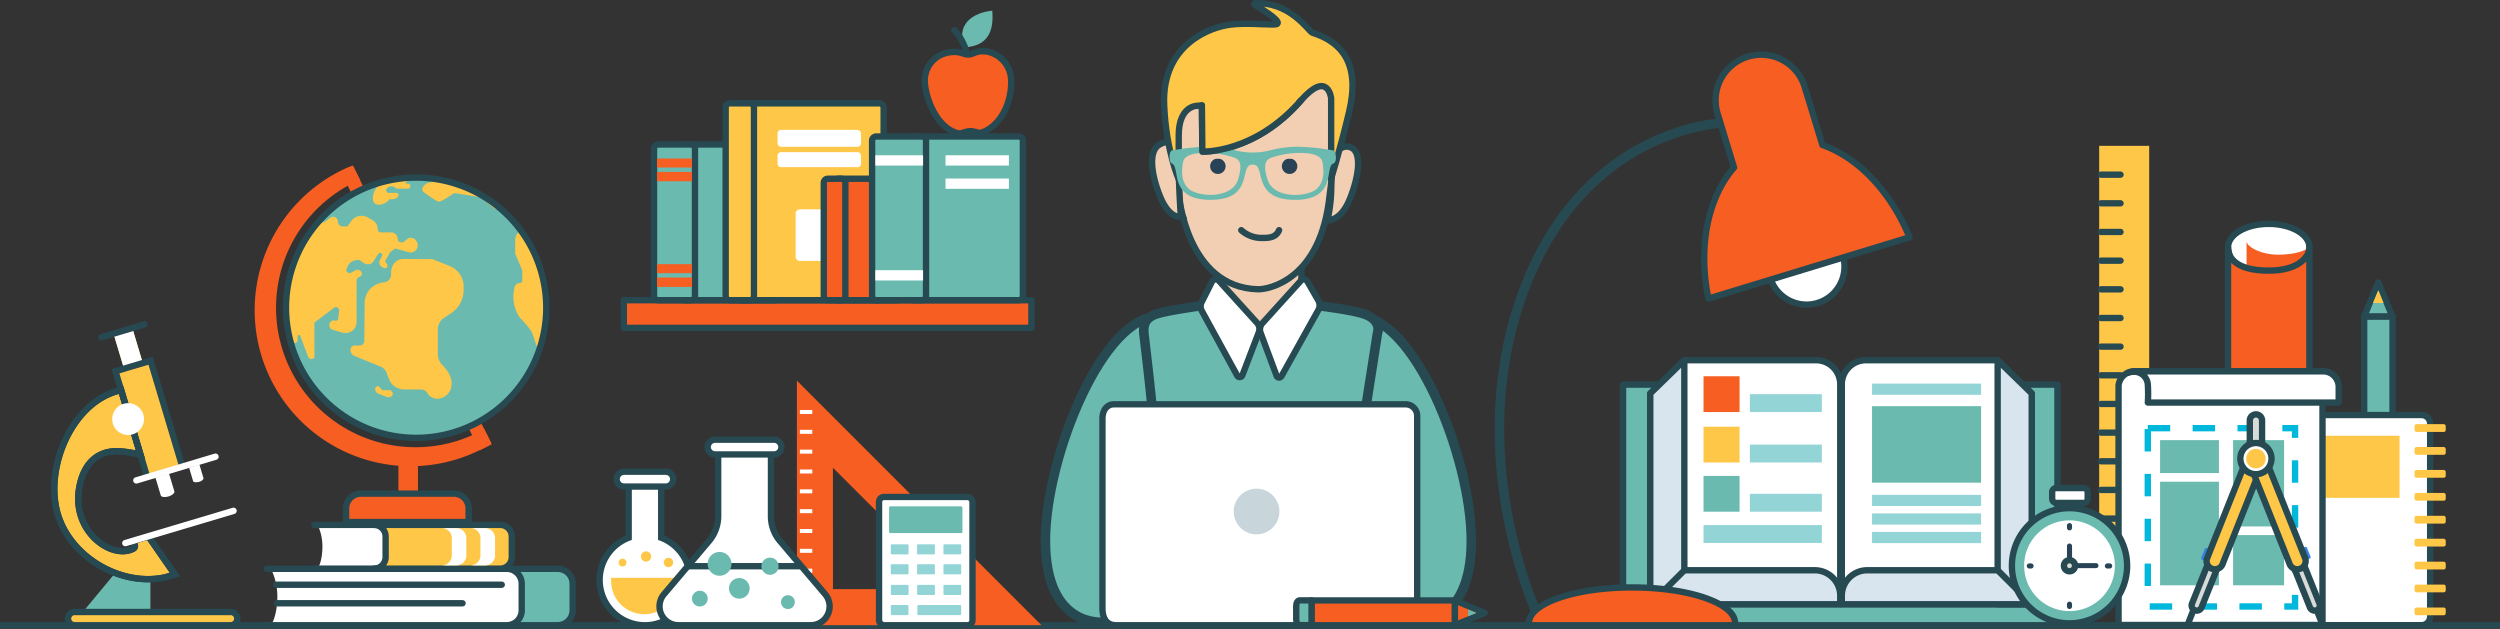 <svg id="graphics" xmlns="http://www.w3.org/2000/svg" viewBox="0 0 785.96 197.72"><rect x="0" y="0" width="785.96" height="197.72" fill="#333333" stroke="none"/><defs><style>.cls-1,.cls-11,.cls-19,.cls-21,.cls-25,.cls-31{fill:none;}.cls-1,.cls-11,.cls-12,.cls-15,.cls-18,.cls-19,.cls-2,.cls-21,.cls-23,.cls-24,.cls-28,.cls-29,.cls-3,.cls-31,.cls-5,.cls-7,.cls-8,.cls-9{stroke:#274952;}.cls-1,.cls-12,.cls-18,.cls-19,.cls-20,.cls-8,.cls-9{stroke-miterlimit:10;}.cls-1,.cls-11,.cls-12,.cls-15,.cls-18,.cls-19,.cls-2,.cls-20,.cls-21,.cls-23,.cls-24,.cls-25,.cls-26,.cls-28,.cls-29,.cls-3,.cls-5,.cls-7,.cls-9{stroke-width:2px;}.cls-16,.cls-2,.cls-20,.cls-8{fill:#6abaaf;}.cls-11,.cls-15,.cls-19,.cls-2,.cls-20,.cls-21,.cls-23,.cls-24,.cls-29,.cls-3,.cls-31,.cls-7{stroke-linecap:round;}.cls-11,.cls-15,.cls-2,.cls-23,.cls-24,.cls-29,.cls-3,.cls-31,.cls-7{stroke-linejoin:round;}.cls-18,.cls-3,.cls-6{fill:#f75e22;}.cls-15,.cls-4{fill:#ffc747;}.cls-12,.cls-17,.cls-5,.cls-7{fill:#fff;}.cls-31,.cls-8{stroke-width:3px;}.cls-13,.cls-9{fill:#f2ceb3;}.cls-10{fill:#294356;}.cls-14{fill:#96b2bc;opacity:0.52;}.cls-20{stroke:#fff;}.cls-22{fill:#93d4d7;}.cls-23{fill:#3b94ec;}.cls-24{fill:#d8e5ef;}.cls-25{stroke:#00b8dc;stroke-dasharray:7.05;}.cls-26,.cls-28,.cls-29{fill:#d8dbd7;}.cls-26{stroke:#010200;}.cls-27{fill:#284356;}.cls-30{fill:#3381e0;}</style></defs><line class="cls-1" x1="785.96" y1="196.56" y2="196.56"/><rect class="cls-2" x="743.26" y="99.47" width="8.92" height="76.63"/><path class="cls-3" d="M771.23,382.05h8.91v4.17c0,.71-.89,1.29-2,1.29h-4.95c-1.09,0-2-.58-2-1.29Z" transform="translate(-27.96 -205.87)"/><polygon class="cls-2" points="743.26 99.47 747.66 99.47 752.12 99.47 747.69 88.78 743.26 99.47"/><polygon class="cls-4" points="749.36 95.26 747.71 91.22 746.02 95.26 749.36 95.26"/><path class="cls-5" d="M754,283.6c0,4.06-5.72,16.85-12.79,16.85s-12.79-12.79-12.79-16.85,5.73-7.35,12.79-7.35S754,279.54,754,283.6Z" transform="translate(-27.96 -205.87)"/><path class="cls-6" d="M754,283.07c-.47,1.6-4.7,2.86-9.85,2.86-5.47,0-9.9-2.53-9.9-4.27v8.41l-1.92,3.64a17.78,17.78,0,0,0,5.21,5.58c2.17.17,4.45.36,6.42.54,5.77-2.59,10.09-12.71,10.09-16.23A3.07,3.07,0,0,0,754,283.07Z" transform="translate(-27.96 -205.87)"/><path class="cls-3" d="M754,392.76c0-.1,0-.2,0-.3a.9.9,0,0,0,0-.16V283.6c0,2.8-3.09,7.34-12.79,7.34-10.91,0-12.79-4.54-12.79-7.34V392.3a.9.9,0,0,0,0,.16c0,.1,0,.2,0,.3,0,4.06,5.73,7.35,12.79,7.35S754,396.82,754,392.76Z" transform="translate(-27.96 -205.87)"/><path class="cls-7" d="M741.1,396.7a5.71,5.71,0,0,0,5.71,5.71h42.44a2.7,2.7,0,0,0,2.71-2.7V339.05a2.7,2.7,0,0,0-2.71-2.7H746.81a5.71,5.71,0,0,0-5.71,5.7Z" transform="translate(-27.96 -205.87)"/><rect class="cls-4" x="759.09" y="190.99" width="9.81" height="2.44" rx="0.6"/><rect class="cls-4" x="759.09" y="183.78" width="9.81" height="2.44" rx="0.6"/><rect class="cls-4" x="759.09" y="176.58" width="9.81" height="2.45" rx="0.6"/><rect class="cls-4" x="759.09" y="169.37" width="9.81" height="2.45" rx="0.6"/><rect class="cls-4" x="759.09" y="162.16" width="9.81" height="2.45" rx="0.6"/><rect class="cls-4" x="759.09" y="154.96" width="9.81" height="2.45" rx="0.6"/><rect class="cls-4" x="759.09" y="147.75" width="9.81" height="2.45" rx="0.6"/><rect class="cls-4" x="759.09" y="140.54" width="9.81" height="2.45" rx="0.6"/><rect class="cls-4" x="759.09" y="133.35" width="9.81" height="2.45" rx="0.6"/><rect class="cls-4" x="720.04" y="136.99" width="34.34" height="19.52"/><path class="cls-8" d="M454.52,305.35c17.78-.85,36,44.25,36,70.48,0,28.07-18.6,25.6-18.6,25.6H448.63s21.82-23,14.26-45.28c-6.09-17.91-8.76-19.16-8.76-19.16S454.52,309.36,454.52,305.35Z" transform="translate(-27.96 -205.87)"/><path class="cls-8" d="M392.62,305.35c-17.78-.85-36,44.25-36,70.48,0,28.07,18.6,25.6,18.6,25.6h23.28s-21.82-23-14.25-45.28C390.34,338.24,393,337,393,337S392.62,309.36,392.62,305.35Z" transform="translate(-27.96 -205.87)"/><path class="cls-8" d="M455.88,304.29c-8.7-2.38-33.85-4.42-33.85-4.42s-21.1,2.39-28.89,4.27c-2.94.72-6.13,1.76-5.53,6.86.65,5.47,2.83,23.66,3,29.06.51,16.08.58,46,.59,58.06a3.25,3.25,0,0,0,3.19,3.31h57.77a3.24,3.24,0,0,0,3.23-3.18l.84-57.08L461,310.7S462.82,306.2,455.88,304.29Z" transform="translate(-27.96 -205.87)"/><path class="cls-9" d="M437.1,269.31V304a25.11,25.11,0,0,1-16.73,5.57,10.81,10.81,0,0,1-9.52-6.69l.42-30.56Z" transform="translate(-27.96 -205.87)"/><path class="cls-9" d="M447.91,236.93s-.9-14.56-25.49-12c-26.54,2.73-24.69,19.15-24.69,19.15l.8,22.66s2.35,29.49,24.91,30.07c3.38.08,19.91-3,22.56-29.81C447.56,256.62,447.91,236.93,447.91,236.93Z" transform="translate(-27.96 -205.87)"/><path class="cls-10" d="M413.27,258.18a2.43,2.43,0,1,1-2.42-2.48A2.45,2.45,0,0,1,413.27,258.18Z" transform="translate(-27.96 -205.87)"/><path class="cls-10" d="M435.82,258.18a2.43,2.43,0,1,1-2.43-2.48A2.46,2.46,0,0,1,435.82,258.18Z" transform="translate(-27.96 -205.87)"/><path class="cls-11" d="M418.19,278.24a9.58,9.58,0,0,0,5.95,2.43c2,0,4.85.24,5.94-2.43" transform="translate(-27.96 -205.87)"/><path class="cls-9" d="M447,255.3s2.26-4.51,5.71-3.05,2.52,9-.4,16.2-7,6.63-7,6.63a50.25,50.25,0,0,0,1.19-10.48C446.56,262.21,447,255.3,447,255.3Z" transform="translate(-27.96 -205.87)"/><path class="cls-9" d="M398.4,253.84c0-1.64-2.13-4.91-6.12-2.39-3.23,2-2.52,9,.4,16.2s6.51,6.37,6.51,6.37S398.4,262.47,398.4,253.84Z" transform="translate(-27.96 -205.87)"/><path class="cls-12" d="M409,294.4a1.32,1.32,0,0,1,2.14-.28l12,13.24a2.9,2.9,0,0,1,.56,3l-5.14,13.42a.89.89,0,0,1-1.62.2l-11.06-20.2a3,3,0,0,1-.05-3.09Z" transform="translate(-27.96 -205.87)"/><path class="cls-12" d="M439,294.4a1.26,1.26,0,0,0-2.07-.28l-12.12,13.39a3,3,0,0,0-.54,3l5,13.42a.85.85,0,0,0,1.57.19l11.53-20.68a3.12,3.12,0,0,0,.05-3.1Z" transform="translate(-27.96 -205.87)"/><rect class="cls-13" x="375.47" y="46.82" width="36.16" height="3.01"/><path class="cls-12" d="M374.55,337.59c0-3,1.61-4.61,3.6-4.61H469.9a3.63,3.63,0,0,1,3.6,3.65v58.49s.07,2.81.07,3.65c0,3.66-3.13,3.66-3.13,3.66H378.83c-3.4,0-4.28-2.81-4.28-5.31Z" transform="translate(-27.96 -205.87)"/><path class="cls-14" d="M415.82,366.67A7.18,7.18,0,1,0,423,359.5,7.17,7.17,0,0,0,415.82,366.67Z" transform="translate(-27.96 -205.87)"/><path class="cls-15" d="M436.89,237.52c-14.62,16.73-30.93,16-30.93,16L405.82,239l-1.45.13s-5.84-.13-5.84,9.29v13.81s-4-9-4.58-23.37c-.79-18.91,14.37-24.54,21.11-25.28,4.71-.52,9.67,0,13.34,0,5.07,0-6.77-6.6-6.57-6.62,11.64-1,17.62,8.86,18.71,9.2,9.33,2.9,15.14,9.87,11.55,24.89-3.12,13.08-5.64,20.91-5.64,20.91V236.78S445.49,227.68,436.89,237.52Z" transform="translate(-27.96 -205.87)"/><path class="cls-16" d="M447.87,254.57c-.08-.6-.29-1.35-.84-1.44l-.18,0A66.25,66.25,0,0,0,435.39,252a35.8,35.8,0,0,0-7.61,1,22.25,22.25,0,0,1-12,0,35.81,35.81,0,0,0-7.62-1,66.16,66.16,0,0,0-11.45,1.13l-.18,0c-.55.09-.76.84-.84,1.46s-.12,2.29.63,2.64,1,.86,1.46,3.24l.05.33c.47,2.64,1.33,7.56,9.7,7.87s10.38-3.11,11.35-6.08c.19-.58.33-1.17.46-1.73.49-2.08.85-3.25,2.42-3.25s1.94,1.17,2.42,3.25c.14.56.28,1.15.47,1.73.93,2.84,2.94,6.1,10.34,6.1l1,0c8.38-.31,9.24-5.23,9.7-7.87l.06-.33c.44-2.38.59-2.84,1.46-3.24S448,255.19,447.87,254.57Zm-5.78,10.54c-1.21,1.21-4.09,2.05-7,2.05-1.69,0-7.31-.36-8.7-5-1.19-4-.86-5.89,1.14-6.67a27.87,27.87,0,0,1,8.37-1.54h.83c4.27,0,6.62,1,7,2.88C444.13,259.22,444.46,262.71,442.09,265.11Zm-42.18-8.3c.36-1.91,2.71-2.88,7-2.88h.82a27.87,27.87,0,0,1,8.37,1.54c2,.78,2.32,2.71,1.14,6.67-1.39,4.65-7,5-8.71,5-2.93,0-5.82-.84-7-2.05C399.12,262.71,399.45,259.22,399.91,256.81Z" transform="translate(-27.96 -205.87)"/><path class="cls-15" d="M436.89,237.52c-14.62,16.73-30.93,16-30.93,16L405.82,239" transform="translate(-27.96 -205.87)"/><path class="cls-6" d="M355.38,402.43H278.49V325.54Zm-65.55-11.34H328l-38.18-38.18Z" transform="translate(-27.96 -205.87)"/><rect class="cls-17" x="251.47" y="128.89" width="3.9" height="1.26"/><rect class="cls-17" x="251.47" y="135.13" width="3.9" height="1.26"/><rect class="cls-17" x="251.47" y="141.36" width="3.9" height="1.26"/><rect class="cls-17" x="251.47" y="147.6" width="3.9" height="1.26"/><rect class="cls-17" x="251.47" y="153.84" width="3.9" height="1.26"/><rect class="cls-17" x="251.47" y="160.07" width="3.9" height="1.26"/><rect class="cls-17" x="251.47" y="166.31" width="3.9" height="1.26"/><rect class="cls-17" x="251.47" y="172.54" width="3.9" height="1.26"/><rect class="cls-17" x="251.47" y="178.78" width="3.9" height="1.26"/><rect class="cls-17" x="251.47" y="185.01" width="3.9" height="1.25"/><rect class="cls-17" x="251.47" y="191.25" width="3.9" height="1.26"/><path class="cls-12" d="M235.83,374.92V355.06H225.6v19.86a14.24,14.24,0,1,0,10.23,0Z" transform="translate(-27.96 -205.87)"/><path class="cls-12" d="M239.61,356.51a2.33,2.33,0,0,1-2.34,2.33H224.16a2.33,2.33,0,0,1-2.34-2.33h0a2.34,2.34,0,0,1,2.34-2.34h13.11a2.34,2.34,0,0,1,2.34,2.34Z" transform="translate(-27.96 -205.87)"/><path class="cls-4" d="M220.08,387.52c0,.22,0,.44,0,.67a10.45,10.45,0,1,0,20.89,0c0-.23,0-.45,0-.67Z" transform="translate(-27.96 -205.87)"/><path class="cls-4" d="M224.91,382.74a1.23,1.23,0,1,1-1.23-1.23A1.23,1.23,0,0,1,224.91,382.74Z" transform="translate(-27.96 -205.87)"/><path class="cls-4" d="M232.69,380.82a1.61,1.61,0,1,1-1.61-1.61A1.62,1.62,0,0,1,232.69,380.82Z" transform="translate(-27.96 -205.87)"/><path class="cls-4" d="M239.59,382.7a1.48,1.48,0,1,1-1.47-1.47A1.47,1.47,0,0,1,239.59,382.7Z" transform="translate(-27.96 -205.87)"/><path class="cls-12" d="M282.85,402.43a5.92,5.92,0,0,0,4.52-9.75L273.21,376a12.08,12.08,0,0,1-2.87-7.81V346.42h-16.6v21.73a12.08,12.08,0,0,1-2.87,7.81l-14.16,16.72a5.92,5.92,0,0,0,4.52,9.75Z" transform="translate(-27.96 -205.87)"/><line class="cls-12" x1="251.6" y1="178.01" x2="216.15" y2="178.01"/><path class="cls-16" d="M257.92,383.13a3.74,3.74,0,1,1-3.73-3.73A3.74,3.74,0,0,1,257.92,383.13Z" transform="translate(-27.96 -205.87)"/><path class="cls-16" d="M272.74,383.88a2.7,2.7,0,1,1-2.7-2.7A2.7,2.7,0,0,1,272.74,383.88Z" transform="translate(-27.96 -205.87)"/><path class="cls-16" d="M250.45,394.07A2.47,2.47,0,1,1,248,391.6,2.47,2.47,0,0,1,250.45,394.07Z" transform="translate(-27.96 -205.87)"/><path class="cls-16" d="M263.63,390.84a3.24,3.24,0,1,1-3.24-3.24A3.24,3.24,0,0,1,263.63,390.84Z" transform="translate(-27.96 -205.87)"/><path class="cls-16" d="M277.84,395.17a2.17,2.17,0,1,1-2.16-2.17A2.16,2.16,0,0,1,277.84,395.17Z" transform="translate(-27.96 -205.87)"/><path class="cls-12" d="M273.63,346.42a2.32,2.32,0,0,1-2.32,2.32H252.77a2.32,2.32,0,0,1,0-4.64h18.54A2.32,2.32,0,0,1,273.63,346.42Z" transform="translate(-27.96 -205.87)"/><rect class="cls-3" x="196.12" y="94.39" width="128.14" height="8.68"/><path class="cls-2" d="M273.22,298.89a1.3,1.3,0,0,1-1.23,1.36H243.38a1.3,1.3,0,0,1-1.22-1.36V252.65a1.3,1.3,0,0,1,1.22-1.36H272a1.3,1.3,0,0,1,1.23,1.36Z" transform="translate(-27.96 -205.87)"/><path class="cls-2" d="M246.45,298.89a1.3,1.3,0,0,1-1.23,1.36H234.8a1.29,1.29,0,0,1-1.22-1.36V252.65a1.29,1.29,0,0,1,1.22-1.36h10.42a1.3,1.3,0,0,1,1.23,1.36Z" transform="translate(-27.96 -205.87)"/><rect class="cls-6" x="206.54" y="87.25" width="11.02" height="2.95"/><rect class="cls-6" x="206.54" y="83.05" width="11.02" height="2.83"/><rect class="cls-6" x="206.54" y="54.04" width="11.02" height="2.95"/><rect class="cls-6" x="206.54" y="49.84" width="11.02" height="2.83"/><path class="cls-15" d="M305.76,298.89a1.36,1.36,0,0,1-1.36,1.36H260.55V238.36H304.4a1.36,1.36,0,0,1,1.36,1.36Z" transform="translate(-27.96 -205.87)"/><path class="cls-15" d="M256.1,298.89a1.3,1.3,0,0,0,1.23,1.36h6.44a1.3,1.3,0,0,0,1.22-1.36V239.72a1.3,1.3,0,0,0-1.22-1.36h-6.44a1.3,1.3,0,0,0-1.23,1.36Z" transform="translate(-27.96 -205.87)"/><path class="cls-17" d="M298.67,250.81a1.14,1.14,0,0,1-1,1.21H273.41a1.13,1.13,0,0,1-1-1.21v-2.9a1.13,1.13,0,0,1,1-1.21h24.22a1.14,1.14,0,0,1,1,1.21Z" transform="translate(-27.96 -205.87)"/><path class="cls-17" d="M298.67,257.2a1.14,1.14,0,0,1-1,1.22H273.41a1.13,1.13,0,0,1-1-1.22v-2.28a1.14,1.14,0,0,1,1-1.22h24.22a1.15,1.15,0,0,1,1,1.22Z" transform="translate(-27.96 -205.87)"/><path class="cls-17" d="M292.66,286.54a1.3,1.3,0,0,1-1.23,1.36H279.32a1.3,1.3,0,0,1-1.22-1.36V273.05a1.3,1.3,0,0,1,1.22-1.36h12.11a1.3,1.3,0,0,1,1.23,1.36Z" transform="translate(-27.96 -205.87)"/><path class="cls-18" d="M311.41,298.89a1.3,1.3,0,0,1-1.23,1.36H292V262.06h18.21a1.29,1.29,0,0,1,1.23,1.35Z" transform="translate(-27.96 -205.87)"/><path class="cls-18" d="M293.73,298.89a1.3,1.3,0,0,1-1.23,1.36h-4.34a1.29,1.29,0,0,1-1.22-1.36V263.41a1.28,1.28,0,0,1,1.22-1.35h4.34a1.29,1.29,0,0,1,1.23,1.35Z" transform="translate(-27.96 -205.87)"/><path class="cls-2" d="M349.54,298.89a1.3,1.3,0,0,1-1.23,1.36H315.42a1.3,1.3,0,0,1-1.23-1.36V250.15a1.3,1.3,0,0,1,1.23-1.36h32.89a1.3,1.3,0,0,1,1.23,1.36Z" transform="translate(-27.96 -205.87)"/><rect class="cls-17" x="297.26" y="48.82" width="19.92" height="3.23"/><rect class="cls-17" x="297.26" y="56.13" width="19.92" height="3.23"/><path class="cls-2" d="M319.09,298.89a1.3,1.3,0,0,1-1.22,1.36H303.36a1.3,1.3,0,0,1-1.23-1.36V250.15a1.3,1.3,0,0,1,1.23-1.36h14.51a1.3,1.3,0,0,1,1.22,1.36Z" transform="translate(-27.96 -205.87)"/><rect class="cls-17" x="275.19" y="48.82" width="15.01" height="3.23"/><rect class="cls-17" x="275.19" y="84.95" width="15.01" height="3.23"/><path class="cls-16" d="M54,398.27,64.18,386A29,29,0,0,0,75.25,388v10.31Z" transform="translate(-27.96 -205.87)"/><path class="cls-17" d="M78.5,361.61,76.82,356l4.27-1.28,1.68,5.61h0c.17.54-.66,1.27-1.84,1.62s-2.27.2-2.43-.34Z" transform="translate(-27.96 -205.87)"/><path class="cls-17" d="M88.67,357.13l-1.27-4.25,3.24-1,1.28,4.26h0c.12.41-.5,1-1.4,1.23s-1.72.15-1.85-.26Z" transform="translate(-27.96 -205.87)"/><path class="cls-4" d="M64.45,328.94q.8-.24,1.59-.42l-1.78-5.94,2.7-.8-3.3-11-3.82,1.14,3.81-1.14,1.49-.45,2.53-.76,1.88-.56h0l3.82-1.14L69.55,309l3.31,11,2.45-.73,10,33.31L74.24,355.9l-2.12-7.07a36.57,36.57,0,0,0-6.19-1.05c-7.43-.6-11.4,4-12.84,10.31-3.33,14.43,9.82,23.92,16.77,20.28,1.25-.65-.15-2.42-.15-2.42l4.88-1.48,8.32,12-2.89.87a24.79,24.79,0,0,1-4.77.59A29,29,0,0,1,64.18,386c-8.33-3.16-15.49-9.92-18-18.4C41.88,353.38,50.19,333.21,64.45,328.94Z" transform="translate(-27.96 -205.87)"/><path class="cls-16" d="M51.43,398.27h49.05a2.08,2.08,0,0,1,0,4.16H51.43a2.08,2.08,0,1,1,0-4.16Z" transform="translate(-27.96 -205.87)"/><polygon class="cls-17" points="38.99 115.92 44.89 114.16 41.59 103.12 38.8 103.96 35.69 104.89 38.99 115.92"/><polyline class="cls-19" points="45.4 101.98 39.01 103.9 31.88 106.03"/><polyline class="cls-1" points="57.33 146.73 47.35 113.41 36.3 116.72 46.28 150.03"/><path class="cls-1" d="M64.45,328.94q.8-.24,1.59-.42l6.08,20.31a36.57,36.57,0,0,0-6.19-1.05c-7.43-.6-11.4,4-12.84,10.31-3.33,14.43,9.82,23.92,16.77,20.28,1.25-.65-.15-2.42-.15-2.42l4.88-1.48,8.32,12-2.89.87c-13.71,3.12-29.78-6.07-33.87-19.74C41.88,353.38,50.19,333.21,64.45,328.94Z" transform="translate(-27.96 -205.87)"/><path class="cls-1" d="M64.45,328.94q.8-.24,1.59-.42l6.08,20.31a36.57,36.57,0,0,0-6.19-1.05c-7.43-.6-11.4,4-12.84,10.31-3.33,14.43,9.82,23.92,16.77,20.28,1.25-.65-.15-2.42-.15-2.42l4.88-1.48,8.32,12-2.89.87c-13.71,3.12-29.78-6.07-33.87-19.74C41.88,353.38,50.19,333.21,64.45,328.94Z" transform="translate(-27.96 -205.87)"/><path class="cls-17" d="M63.45,339.08a5,5,0,1,0,3.37-6.25A5,5,0,0,0,63.45,339.08Z" transform="translate(-27.96 -205.87)"/><path class="cls-15" d="M49.35,400.35a2.08,2.08,0,0,0,2.08,2.08h49.05a2.08,2.08,0,0,0,0-4.16H51.43A2.08,2.08,0,0,0,49.35,400.35Z" transform="translate(-27.96 -205.87)"/><line class="cls-20" x1="73.42" y1="160.6" x2="39.4" y2="170.74"/><line class="cls-20" x1="67.74" y1="143.58" x2="42.86" y2="151.03"/><path class="cls-16" d="M339.92,209.23c.3,4.09.18,11.09-8.69,11.52C328.34,213.66,333.75,209.81,339.92,209.23Z" transform="translate(-27.96 -205.87)"/><path class="cls-21" d="M328,215.34c2.55,2.73,3.83,6.29,3.86,7.63" transform="translate(-27.96 -205.87)"/><path class="cls-3" d="M345.84,230.9c.35,6.7-3,14.5-9.33,16.67-.9.31-2.24-.54-3.63-.46s-2.84.83-3.36.73c-7.08-1.32-10.83-11.58-10.83-16.73a8.88,8.88,0,0,1,7-8.64c3.92-.8,4.63.42,6.5.53s2.67-1.54,6.38-.85A9.34,9.34,0,0,1,345.84,230.9Z" transform="translate(-27.96 -205.87)"/><rect class="cls-7" x="276.36" y="156.24" width="29.38" height="40.32" rx="1.54"/><rect class="cls-16" x="279.51" y="159.18" width="23.06" height="8.41" rx="0.38"/><path class="cls-22" d="M288.62,171.13h5a.29.29,0,0,1,.29.29V174a.3.3,0,0,1-.3.3h-5a.3.3,0,0,1-.3-.3v-2.59A.29.29,0,0,1,288.62,171.13Z"/><path class="cls-22" d="M296.89,171.13h5a.3.3,0,0,1,.3.3V174a.3.3,0,0,1-.3.3h-5a.29.29,0,0,1-.29-.29v-2.6A.29.29,0,0,1,296.89,171.13Z"/><path class="cls-22" d="M280.35,171.13h5a.29.29,0,0,1,.29.29V174a.3.3,0,0,1-.3.3h-5a.29.29,0,0,1-.29-.29v-2.6A.29.29,0,0,1,280.35,171.13Z"/><path class="cls-22" d="M288.62,177.38h5a.29.29,0,0,1,.29.29v2.59a.3.3,0,0,1-.3.3h-5a.3.3,0,0,1-.3-.3v-2.59A.29.29,0,0,1,288.62,177.38Z"/><path class="cls-22" d="M296.89,177.38h5a.3.3,0,0,1,.3.3v2.59a.3.3,0,0,1-.3.3h-5a.29.29,0,0,1-.29-.29v-2.6A.29.29,0,0,1,296.89,177.38Z"/><path class="cls-22" d="M280.35,177.38h5a.29.29,0,0,1,.29.29v2.59a.3.3,0,0,1-.3.3h-5a.29.29,0,0,1-.29-.29v-2.6A.29.29,0,0,1,280.35,177.38Z"/><path class="cls-22" d="M288.63,183.88h5a.29.29,0,0,1,.29.29v2.59a.29.29,0,0,1-.29.29h-5a.3.3,0,0,1-.3-.3v-2.59A.3.3,0,0,1,288.63,183.88Z"/><path class="cls-22" d="M296.89,183.88h5a.3.3,0,0,1,.3.3v2.59a.29.29,0,0,1-.29.29h-5a.29.29,0,0,1-.29-.29v-2.6A.3.3,0,0,1,296.89,183.88Z"/><path class="cls-22" d="M280.36,183.88h5a.29.29,0,0,1,.29.29v2.59a.29.29,0,0,1-.29.29h-5a.29.29,0,0,1-.29-.29v-2.6A.3.3,0,0,1,280.36,183.88Z"/><rect class="cls-22" x="280.06" y="190.21" width="5.54" height="3.18" rx="0.29"/><rect class="cls-22" x="288.4" y="190.21" width="13.77" height="3.18" rx="0.29"/><path class="cls-6" d="M136.21,259a16.36,16.36,0,0,1,2.71-1.06l2.34,4.68a14.92,14.92,0,0,0-2.74,1,43.86,43.86,0,0,0,39.11,78.51,15.63,15.63,0,0,0,2.47-1.56l2.33,4.68a16.33,16.33,0,0,1-2.48,1.53A49.05,49.05,0,1,1,136.21,259Z" transform="translate(-27.96 -205.87)"/><rect class="cls-6" x="156.71" y="253.79" width="4.25" height="97.84" transform="translate(-146.38 -103.14) rotate(-26.51)"/><path class="cls-16" d="M122.16,320.84A40.91,40.91,0,1,0,140.54,266,40.91,40.91,0,0,0,122.16,320.84Z" transform="translate(-27.96 -205.87)"/><rect class="cls-6" x="125.26" y="143.95" width="6.14" height="11.88"/><path class="cls-3" d="M136.76,370h38.53v-4.29a4.65,4.65,0,0,0-4.65-4.65H141.41a4.65,4.65,0,0,0-4.65,4.65Z" transform="translate(-27.96 -205.87)"/><path class="cls-4" d="M163.92,287.33l5.49,2.22a6.88,6.88,0,0,1,4.31,6.38v1.12a8.71,8.71,0,0,1-3.86,7.22l-2.31,1.54a4.33,4.33,0,0,0-1.94,3.61v7.77a4.94,4.94,0,0,0,1.45,3.47c1.87,1.87,3.35,4.37,2.75,7a4.63,4.63,0,0,1-4.11,3.57,3.83,3.83,0,0,1-3.49-1.91,2.09,2.09,0,0,0-1.76-1h-5.31a5.41,5.41,0,0,1-3.82-1.58c-1-1-1.3-2.49-1.87-3.8a3.42,3.42,0,0,0-1.86-1.82l-8.17-3.34a2.08,2.08,0,0,1-1.28-1.91,1.39,1.39,0,0,1,1.38-1.39H141A1.45,1.45,0,0,0,142.5,313l.1-11.88a6.67,6.67,0,0,1,1.82-4.52,7.23,7.23,0,0,1,4.38-2,2.41,2.41,0,0,0,2.12-2.36v-.85a4.46,4.46,0,0,1,1.12-2.89,3.66,3.66,0,0,1,2.74-1.23Z" transform="translate(-27.96 -205.87)"/><path class="cls-4" d="M195.29,310.61c-.44-1.28-3.94-4.95-3.94-4.95a11.53,11.53,0,0,1-1.83-8.41l.16-.93a1.77,1.77,0,0,1,1.74-1.48.75.75,0,0,0,.75-.75v-3.2l-2.24-5.27V281.3a3.24,3.24,0,0,1,1.81-2.92,41.31,41.31,0,0,1,3.65,6,40.76,40.76,0,0,1,1.88,32Z" transform="translate(-27.96 -205.87)"/><path class="cls-4" d="M163.93,262.36l-1.21-.47A41.08,41.08,0,0,1,185,271.24a1.34,1.34,0,0,1-1.83,0l-4.09-3.37-8.3-1.32s-4,2.73-4.76,2.73-3.28-1.91-4.72-2.92c-1.63-1.14.47-3.23,2.45-3.23C164.06,263.09,164.57,262.6,163.93,262.36Z" transform="translate(-27.96 -205.87)"/><path class="cls-4" d="M155.54,263.22a.22.22,0,0,0,.13.39h.52a.79.79,0,0,1,0,1.58h-3.55l-.54-.39a1.87,1.87,0,0,0-2.56.33.85.85,0,0,0,.66,1.38h2.14c1.81,0,.75,2-1.05,2h-.89a4.13,4.13,0,0,1-3.56,1.7c-2.43-.22-1.94-3.73-.19-5.68l1.18-1.32a40.23,40.23,0,0,1,9.79-1.48Z" transform="translate(-27.96 -205.87)"/><path class="cls-4" d="M127.89,275.77a3,3,0,0,0,2.7-.52l1.17-.91a1.5,1.5,0,0,1,2.43,1.18,1.54,1.54,0,0,0,1.54,1.53h1.49l1.11-1.62a4,4,0,0,1,5.22-1.21l1.47.83a3.31,3.31,0,0,1,1.69,2.88,1,1,0,0,0,1,1h3.25A2.1,2.1,0,0,1,153,281a1.05,1.05,0,0,0,1.06,1.05h.65l1.24-1a1.91,1.91,0,0,1,2.72.34l.22.29a2.24,2.24,0,0,1,0,2.61,2.26,2.26,0,0,1-2.47.88l-4.2-1.19-1.63,1.19-1.43,2.58a.6.6,0,0,0,.15.74l.15.13a.94.94,0,0,1,.21,1.18.8.8,0,0,1-1.08.3l-.59-.34a1.58,1.58,0,0,1-.65-2l.74-1.55a.56.56,0,0,0-.31-.77.76.76,0,0,0-.91.29l-1.57,2.39a1.86,1.86,0,0,1-1.55.83,2.85,2.85,0,0,1-1.78-.62l-.87-.7h-.81a3.32,3.32,0,0,0-3.07,2.05l-.25.59a1,1,0,0,0,1,1.45h.14l1.52-.84a1.49,1.49,0,0,1,1.89.4,1,1,0,0,1-.38,1.55l-.34.15a1.29,1.29,0,0,0-.74,1.17l0,3.23v9.72a3.48,3.48,0,0,1-4.46,3.34l-3.06-.9a1.54,1.54,0,0,1-1-1.88,1.47,1.47,0,0,1,1.84-1,.68.68,0,0,0,.89-.54l.3-2.59a1,1,0,0,0-1.59-.91l-6.18,4.67v10.6a.85.85,0,0,1-.86.86,1.23,1.23,0,0,1-1.15-.8l-2.45-6.51a.42.42,0,0,0-.81.15v1.2a.88.88,0,0,1-1.7.32l-1.38-3.55A41,41,0,0,1,127.89,275.77Z" transform="translate(-27.96 -205.87)"/><path class="cls-4" d="M151.17,329c.88.88-.37,2.11-1.53,1.67l-2.63-1a1.73,1.73,0,0,1-1.1-1.37.86.86,0,0,1,.86-1H147l1.16,1.24h2.55Z" transform="translate(-27.96 -205.87)"/><path class="cls-11" d="M122.16,320.84A40.91,40.91,0,1,0,140.54,266,40.91,40.91,0,0,0,122.16,320.84Z" transform="translate(-27.96 -205.87)"/><path class="cls-2" d="M146.21,402.43h57.1a4.69,4.69,0,0,0,4.69-4.69v-8.35a4.69,4.69,0,0,0-4.69-4.69h-57.1a19.8,19.8,0,0,1,1.95,8.82C148.16,399.76,146.21,402.43,146.21,402.43Z" transform="translate(-27.96 -205.87)"/><path class="cls-17" d="M113.15,402.43H187.3a4.69,4.69,0,0,0,4.68-4.69v-8.35a4.69,4.69,0,0,0-4.68-4.69H113.15a19.72,19.72,0,0,1,2,8.82C115.11,399.76,113.15,402.43,113.15,402.43Z" transform="translate(-27.96 -205.87)"/><path class="cls-11" d="M111.88,384.7H187.3a4.69,4.69,0,0,1,4.68,4.69v8.35a4.69,4.69,0,0,1-4.68,4.69H111.88" transform="translate(-27.96 -205.87)"/><line class="cls-23" x1="157.74" y1="183.83" x2="86.83" y2="183.83"/><line class="cls-23" x1="145.41" y1="189.66" x2="87.05" y2="189.66"/><path class="cls-17" d="M127.8,384.67h45a3.64,3.64,0,0,0,3.64-3.64v-6.49a3.64,3.64,0,0,0-3.64-3.65h-45a15.34,15.34,0,0,1,1.52,6.85C129.32,382.6,127.8,384.67,127.8,384.67Z" transform="translate(-27.96 -205.87)"/><path class="cls-11" d="M126.81,370.89h46a3.64,3.64,0,0,1,3.64,3.65V381a3.64,3.64,0,0,1-3.64,3.64h-46" transform="translate(-27.96 -205.87)"/><path class="cls-15" d="M145.55,370.89h39.67a3.64,3.64,0,0,1,3.64,3.65V381a3.64,3.64,0,0,1-3.64,3.64H145.55a3.64,3.64,0,0,0,3.64-3.64v-6.49A3.64,3.64,0,0,0,145.55,370.89Z" transform="translate(-27.96 -205.87)"/><path class="cls-17" d="M170,380.53V375a3.13,3.13,0,0,0-3.17-3.09h4.57a3.13,3.13,0,0,1,3.17,3.09v5.52a3.14,3.14,0,0,1-3.17,3.1H166.8A3.14,3.14,0,0,0,170,380.53Z" transform="translate(-27.96 -205.87)"/><path class="cls-17" d="M179,380.53V375a3.12,3.12,0,0,0-3.16-3.09h4.56A3.13,3.13,0,0,1,183.6,375v5.52a3.14,3.14,0,0,1-3.17,3.1h-4.56A3.13,3.13,0,0,0,179,380.53Z" transform="translate(-27.96 -205.87)"/><rect class="cls-2" x="510.26" y="120.91" width="136.57" height="75.65"/><path class="cls-7" d="M666.71,329.57v66.26H607V326.89a7.59,7.59,0,0,1,7.77-7.77H656Z" transform="translate(-27.96 -205.87)"/><polygon class="cls-24" points="628.03 189.96 638.74 189.96 638.74 123.7 628.03 113.26 628.03 189.96"/><path class="cls-24" d="M666.71,395.83H607v-2.68a8,8,0,0,1,8-8h41Z" transform="translate(-27.96 -205.87)"/><path class="cls-7" d="M546.78,329.57v66.26H606.5V326.89a7.58,7.58,0,0,0-7.76-7.77H557.49Z" transform="translate(-27.96 -205.87)"/><rect class="cls-16" x="588.54" y="127.69" width="34.28" height="24.05"/><rect class="cls-22" x="588.54" y="155.57" width="34.28" height="3.51"/><rect class="cls-22" x="588.54" y="161.4" width="34.28" height="3.52"/><rect class="cls-22" x="588.54" y="167.23" width="34.28" height="3.52"/><rect class="cls-22" x="588.54" y="120.6" width="34.28" height="3.52"/><rect class="cls-6" x="535.56" y="118.29" width="11.33" height="11.25"/><rect class="cls-4" x="535.56" y="134.15" width="11.33" height="11.25"/><rect class="cls-16" x="535.56" y="149.62" width="11.33" height="11.25"/><rect class="cls-22" x="550.13" y="123.92" width="22.62" height="5.62"/><rect class="cls-22" x="550.13" y="139.77" width="22.62" height="5.62"/><rect class="cls-22" x="550.13" y="155.24" width="22.62" height="5.63"/><rect class="cls-22" x="535.56" y="165.08" width="37.2" height="5.62"/><polygon class="cls-24" points="529.53 189.96 518.82 189.96 518.82 123.7 529.53 113.26 529.53 189.96"/><path class="cls-24" d="M546.78,395.83H606.5v-2.68a8,8,0,0,0-8-8h-41Z" transform="translate(-27.96 -205.87)"/><rect class="cls-3" x="412.33" y="188.76" width="45.08" height="7.8"/><path class="cls-2" d="M440.29,394.61v7.79H436.6c-.62,0-1.13-.77-1.13-1.73l0-4.33c0-1,.5-1.73,1.13-1.73Z" transform="translate(-27.96 -205.87)"/><polygon class="cls-3" points="457.4 188.76 457.4 192.61 457.4 196.51 466.75 192.71 457.4 188.76"/><polygon class="cls-16" points="461.58 193.73 464.13 192.7 461.58 191.61 461.58 193.73"/><rect class="cls-4" x="659.95" y="45.85" width="15.72" height="125.37"/><line class="cls-11" x1="660.52" y1="163.04" x2="666.66" y2="163.04"/><line class="cls-11" x1="660.52" y1="154.03" x2="666.66" y2="154.03"/><line class="cls-11" x1="660.52" y1="145.02" x2="666.66" y2="145.02"/><line class="cls-11" x1="660.52" y1="136.01" x2="666.66" y2="136.01"/><line class="cls-11" x1="660.52" y1="127" x2="666.66" y2="127"/><line class="cls-11" x1="660.52" y1="117.99" x2="666.66" y2="117.99"/><line class="cls-11" x1="660.52" y1="108.98" x2="666.66" y2="108.98"/><line class="cls-11" x1="660.52" y1="99.97" x2="666.66" y2="99.97"/><line class="cls-11" x1="660.52" y1="90.96" x2="666.66" y2="90.96"/><line class="cls-11" x1="660.52" y1="81.95" x2="666.66" y2="81.95"/><line class="cls-11" x1="660.52" y1="72.93" x2="666.66" y2="72.93"/><line class="cls-11" x1="660.52" y1="63.92" x2="666.66" y2="63.92"/><line class="cls-11" x1="660.52" y1="54.91" x2="666.66" y2="54.91"/><path class="cls-7" d="M758.12,322.61H699.41l0,0-.26,0A5,5,0,0,0,694,327l0,0v.26h0v75.09h64.12V328.32l5,0v-.95A4.92,4.92,0,0,0,758.12,322.61Z" transform="translate(-27.96 -205.87)"/><path class="cls-7" d="M758.12,322.61H699.41l0,0-.26,0a5.36,5.36,0,0,0-2,.41,4.8,4.8,0,0,1,1.57-.28,4.33,4.33,0,0,1,4.49,4.16,46.37,46.37,0,0,1,0,5.53h60v-5.09A4.92,4.92,0,0,0,758.12,322.61Z" transform="translate(-27.96 -205.87)"/><rect class="cls-25" x="675.23" y="134.61" width="46.3" height="56.06"/><rect class="cls-16" x="679.1" y="138.37" width="18.5" height="10.36"/><rect class="cls-16" x="679.1" y="151.44" width="18.5" height="32.57"/><rect class="cls-16" x="702.05" y="168.22" width="16.03" height="15.79"/><rect class="cls-16" x="702.05" y="138.37" width="16.03" height="27.14"/><rect class="cls-26" x="648.82" y="155.63" width="3.87" height="8.25"/><path class="cls-2" d="M696.69,383.73a18.11,18.11,0,1,1-18.11-18.11A18.11,18.11,0,0,1,696.69,383.73Z" transform="translate(-27.96 -205.87)"/><rect class="cls-5" x="645.17" y="153.44" width="11.16" height="4.67" rx="1.22"/><path class="cls-17" d="M692.84,383.73a14.26,14.26,0,1,1-14.26-14.26A14.25,14.25,0,0,1,692.84,383.73Z" transform="translate(-27.96 -205.87)"/><path class="cls-27" d="M679.38,383.34a.8.8,0,1,1-1.6,0v-5.8a.8.8,0,1,1,1.6,0Z" transform="translate(-27.96 -205.87)"/><path class="cls-27" d="M686.89,384.48h-8.66a.79.79,0,1,1,0-1.58h8.66a.79.79,0,0,1,0,1.58Z" transform="translate(-27.96 -205.87)"/><path class="cls-27" d="M679.38,371.81a.8.8,0,1,1-1.6,0v-.7a.8.8,0,1,1,1.6,0Z" transform="translate(-27.96 -205.87)"/><path class="cls-27" d="M679.38,396.53a.8.8,0,1,1-1.6,0v-.71a.8.8,0,1,1,1.6,0Z" transform="translate(-27.96 -205.87)"/><path class="cls-27" d="M666.57,383a.81.81,0,0,1,0,1.61h-.7a.81.81,0,0,1,0-1.61Z" transform="translate(-27.96 -205.87)"/><path class="cls-27" d="M691.29,383a.81.81,0,0,1,0,1.61h-.7a.81.81,0,1,1,0-1.61Z" transform="translate(-27.96 -205.87)"/><path class="cls-28" d="M680.33,383.73a1.75,1.75,0,1,1-1.75-1.75A1.75,1.75,0,0,1,680.33,383.73Z" transform="translate(-27.96 -205.87)"/><line class="cls-29" x1="729.58" y1="194.94" x2="727.63" y2="190"/><line class="cls-29" x1="690.05" y1="190.58" x2="688.1" y2="195.52"/><path class="cls-30" d="M719.9,379.28h3a.46.46,0,0,1,.46.46v.82a.47.47,0,0,1-.47.47h-3a.47.47,0,0,1-.47-.47v-.82A.47.47,0,0,1,719.9,379.28Z" transform="translate(69.77 699.63) rotate(-67.9)"/><path class="cls-30" d="M752.58,377.86h.82a.46.46,0,0,1,.46.46v3a.47.47,0,0,1-.47.47h-.82a.46.46,0,0,1-.46-.46v-3A.46.46,0,0,1,752.58,377.86Z" transform="translate(-115.74 107.79) rotate(-22.27)"/><path class="cls-28" d="M720.17,396.64a1.63,1.63,0,0,1-2,1.14h0a1.62,1.62,0,0,1-1.14-2l9.89-24.7a1.61,1.61,0,0,1,2-1.14h0a1.62,1.62,0,0,1,1.15,2Z" transform="translate(-27.96 -205.87)"/><path class="cls-28" d="M754.09,396.64a1.63,1.63,0,0,0,2,1.14h0a1.62,1.62,0,0,0,1.14-2l-9.89-24.7a1.61,1.61,0,0,0-2-1.14h0a1.62,1.62,0,0,0-1.15,2Z" transform="translate(-27.96 -205.87)"/><path class="cls-15" d="M726.81,382.91a2.61,2.61,0,0,1-3.2,1.84h0a2.6,2.6,0,0,1-1.84-3.19l12.93-32.45a2.61,2.61,0,0,1,3.2-1.84h0a2.6,2.6,0,0,1,1.84,3.19Z" transform="translate(-27.96 -205.87)"/><path class="cls-15" d="M747.68,382.91a2.61,2.61,0,0,0,3.2,1.84h0a2.61,2.61,0,0,0,1.85-3.19l-12.94-32.45a2.6,2.6,0,0,0-3.19-1.84h0a2.6,2.6,0,0,0-1.85,3.19Z" transform="translate(-27.96 -205.87)"/><path class="cls-28" d="M739.12,348.41a1.92,1.92,0,0,1-1.93,1.93h0a1.93,1.93,0,0,1-1.93-1.93V338.07a1.93,1.93,0,0,1,1.93-1.93h0a1.92,1.92,0,0,1,1.93,1.93Z" transform="translate(-27.96 -205.87)"/><path class="cls-7" d="M742.09,350.06a4.9,4.9,0,1,1-4.9-4.91A4.9,4.9,0,0,1,742.09,350.06Z" transform="translate(-27.96 -205.87)"/><path class="cls-4" d="M740.25,350.06a3.06,3.06,0,1,1-3.06-3.06A3.06,3.06,0,0,1,740.25,350.06Z" transform="translate(-27.96 -205.87)"/><path class="cls-31" d="M512.56,402.08s-24.77-49.84-6.47-102.35c19.6-56.24,66.47-55.39,66.47-55.39" transform="translate(-27.96 -205.87)"/><path class="cls-7" d="M607.83,289.71a11.93,11.93,0,1,1-11.92-11.93A11.93,11.93,0,0,1,607.83,289.71Z" transform="translate(-27.96 -205.87)"/><path class="cls-3" d="M600.89,251.45l-5.66-18.56a14.32,14.32,0,0,0-27.39,8.34l5.28,17.32c-8.15,9.28-11.45,24.8-8.07,41.19l63.24-19.28C622.36,266,612,255.34,600.89,251.45Z" transform="translate(-27.96 -205.87)"/><path class="cls-3" d="M573.35,402.44a4.78,4.78,0,0,0,.08-.75c0-6.15-14.5-11.14-32.4-11.14s-32.38,5-32.38,11.14a3.82,3.82,0,0,0,.08.75Z" transform="translate(-27.96 -205.87)"/></svg>
